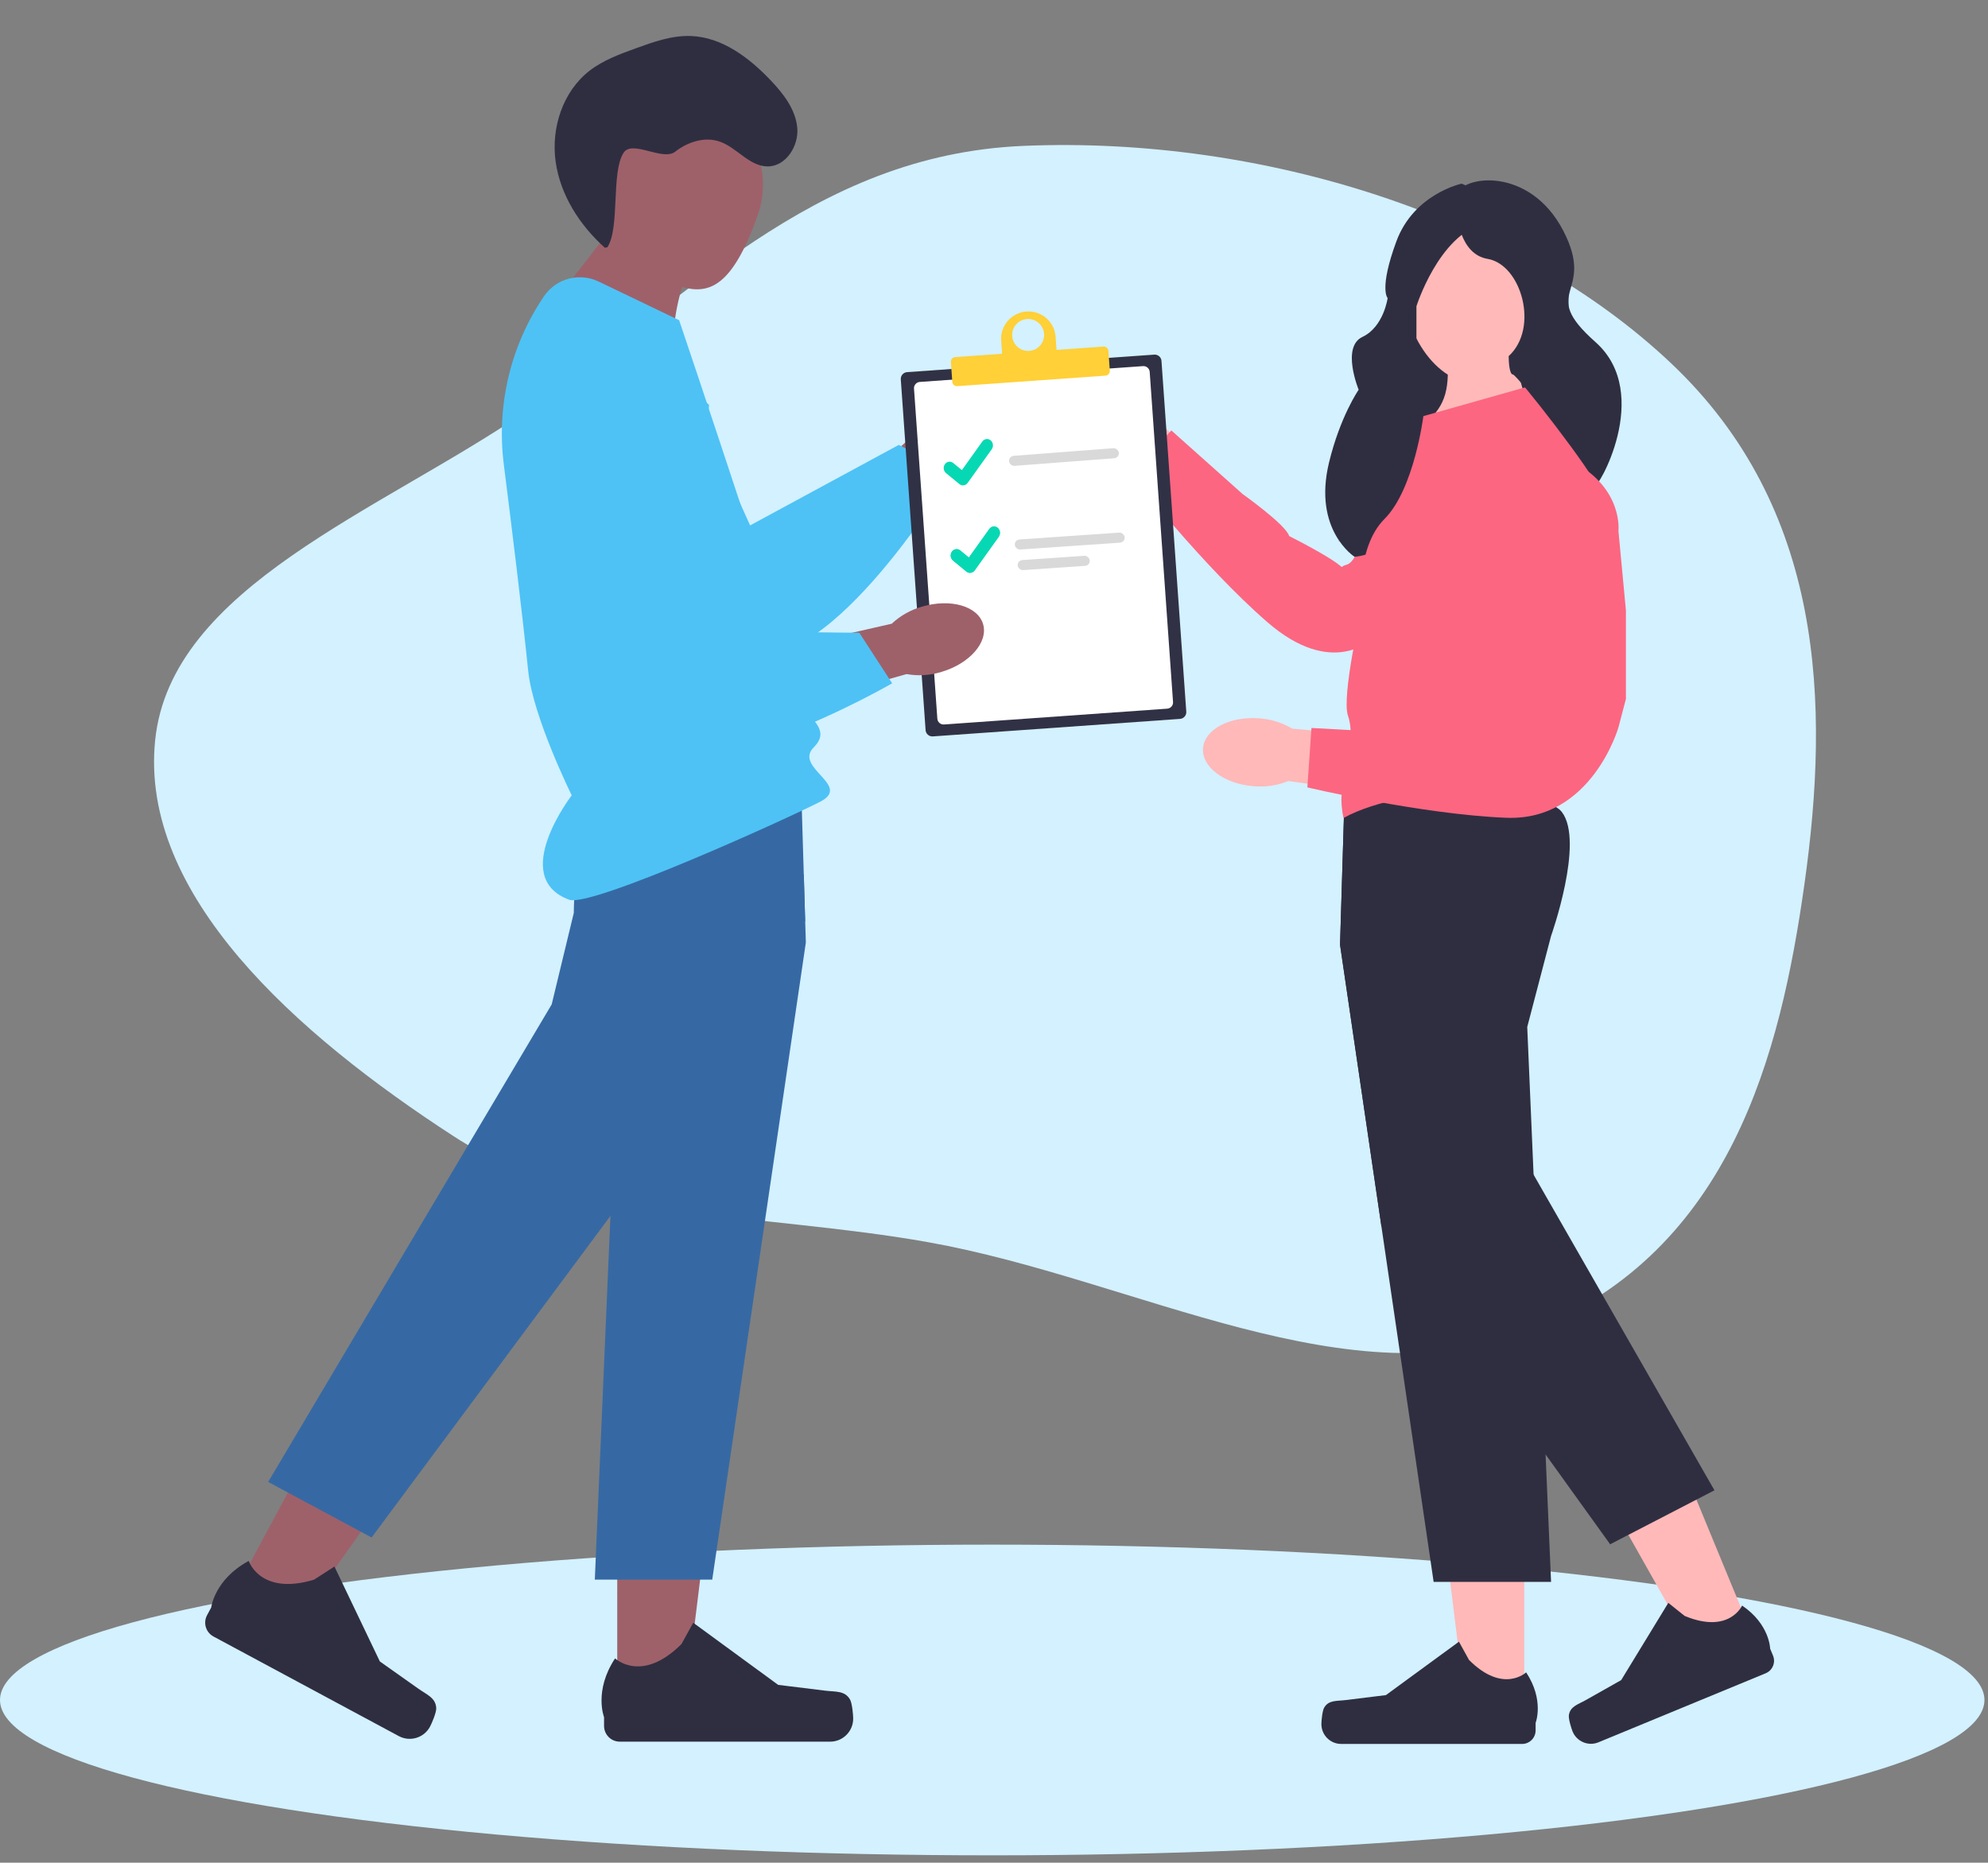 <svg xmlns="http://www.w3.org/2000/svg" width="270" height="253" viewBox="0 0 270 253" fill="none"><rect x="0" y="0" width="270" height="253" fill="#808080" stroke="none"/><ellipse cx="134.759" cy="230.902" rx="134.759" ry="21.1" fill="#D3F1FF"></ellipse><path fill-rule="evenodd" clip-rule="evenodd" d="M21.069 100.573C23.175 79.718 51.612 69.448 71.567 55.789C92.788 41.262 110.071 21.015 139.048 19.812C171.592 18.461 205.874 29.407 226.955 49.337C247.765 69.01 248.525 95.564 245.075 120.047C241.795 143.332 235.018 169.722 208.464 180.587C183.541 190.786 154.437 173.796 126.103 168.73C103.488 164.687 79.581 165.991 61.614 154.332C40.134 140.394 18.953 121.516 21.069 100.573Z" fill="#D3F1FF"></path><path d="M127.97 53.791C130.781 50.928 134.537 50.059 136.358 51.849C138.179 53.64 137.375 57.411 134.562 60.274C133.454 61.433 132.084 62.31 130.568 62.831L118.501 74.81L113.003 69.025L125.482 57.831C125.977 56.305 126.83 54.919 127.97 53.791V53.791Z" fill="#9E616A"></path><path d="M148.026 59.752C145.089 57.019 144.119 53.286 145.858 51.417C147.597 49.547 151.388 50.248 154.325 52.983C155.514 54.06 156.427 55.406 156.99 56.908L169.288 68.648L163.657 74.304L152.131 62.13C150.593 61.676 149.185 60.861 148.026 59.752V59.752Z" fill="#FFB9B9"></path><path d="M209.974 61.562L186.237 86.844C186.237 86.844 180.906 92.121 172.136 84.512C163.365 76.903 153.615 64.419 153.615 64.419L159.085 58.463L168.774 67.111C168.774 67.111 174.683 71.305 175.083 72.804C184.83 77.787 181.083 77.184 182.881 76.704C184.678 76.224 185.367 70.529 185.48 72.154C185.592 73.778 181.458 74.426 183.535 72.587C185.611 70.748 181.738 73.6 181.738 73.6L196.91 53.495C196.91 53.495 206.714 45.739 209.532 52.691C212.35 59.643 209.974 61.562 209.974 61.562Z" fill="#FC6681"></path><path d="M83.831 231.031L93.056 231.03L97.445 195.433L83.829 195.434L83.831 231.031Z" fill="#9E616A"></path><path d="M115.438 230.822C115.725 231.306 115.876 232.868 115.876 233.431C115.876 235.161 114.475 236.563 112.745 236.563H84.176C82.996 236.563 82.04 235.606 82.04 234.426V233.236C82.04 233.236 80.627 229.66 83.536 225.252C83.536 225.252 87.153 228.704 92.557 223.298L94.15 220.41L105.685 228.849L112.079 229.636C113.478 229.809 114.718 229.61 115.437 230.822H115.438Z" fill="#2F2E41"></path><path d="M190.155 66.761H213.017V32.967H190.155V66.761Z" fill="#2F2E41"></path><path d="M207.885 56.457C206.923 52.869 206.056 51.569 206.056 47.452L196.439 46.778C196.922 52.011 196.708 54.52 194.079 57.032L207.885 56.457Z" fill="#FFB9B9"></path><path d="M201.075 52.219C207.501 52.219 209.305 44.645 209.305 38.216C209.305 31.787 206.512 26.575 200.085 26.575C193.659 26.575 190.461 31.787 190.461 38.216C190.461 44.645 194.648 52.219 201.075 52.219Z" fill="#FFB9B9"></path><path d="M198.515 24.945C198.515 24.945 192.032 26.311 189.643 32.797C187.255 39.282 188.461 40.489 188.461 40.489C188.461 40.489 187.933 44.395 185.035 45.764C182.136 47.133 184.525 52.937 184.525 52.937C184.525 52.937 182.014 56.553 180.498 62.837C178.284 72.014 183.964 75.621 183.964 75.621C183.964 75.621 187.212 75.621 194.244 70.788C203.798 70.446 192.373 52.937 192.373 52.937V41.602C192.373 41.602 195.366 32.042 201.508 30.335C207.65 28.628 198.515 24.945 198.515 24.945Z" fill="#2F2E41"></path><path d="M79.407 20.902C77.893 25.167 78.839 29.709 81.507 32.976L73.383 43.46C78.129 46.66 93.251 53.815 91.889 49.699C90.995 47 91.579 42.438 92.643 38.985C96.339 40.008 99.469 38.928 102.903 29.251C105.207 22.762 101.814 15.632 95.326 13.326C88.838 11.021 81.71 14.412 79.407 20.902Z" fill="#9E616A"></path><path d="M82.498 33.579C84.218 30.912 82.974 23.416 84.693 20.749C85.857 18.943 90.016 21.93 91.705 20.602C93.395 19.274 95.699 18.53 97.731 19.227C100.068 20.028 101.745 22.568 104.215 22.605C106.712 22.643 108.508 19.843 108.281 17.355C108.054 14.867 106.415 12.751 104.696 10.938C101.77 7.852 98.082 5.047 93.832 4.891C91.263 4.796 88.772 5.685 86.355 6.561C84.152 7.36 81.909 8.18 80.058 9.616C76.43 12.43 74.829 17.389 75.461 21.937C76.093 26.485 78.727 30.594 82.152 33.653" fill="#2F2E41"></path><path d="M109.446 128.013L96.734 214.55H80.785L82.906 165.153L84.022 139.179L80.785 126.816C80.785 126.816 79.309 124.068 78.066 120.737C76.665 116.978 75.558 112.471 77.201 110.334C77.806 109.546 79.378 108.963 81.514 108.529C82.819 108.262 84.338 108.054 85.979 107.893C95.41 106.959 108.826 107.542 108.826 107.542L109.167 118.801L109.356 125.088L109.446 128.013V128.013Z" fill="#3669A4"></path><path d="M31.306 217.244L39.433 221.611L60.14 192.331L48.145 185.885L31.306 217.244Z" fill="#9E616A"></path><path d="M59.248 232.024C59.272 232.586 58.666 234.034 58.4 234.529C57.582 236.053 55.683 236.625 54.16 235.806L28.993 222.28C27.954 221.721 27.564 220.426 28.122 219.386L28.685 218.338C28.685 218.338 29.132 214.518 33.781 212.013C33.781 212.013 35.334 216.766 42.651 214.562L45.421 212.773L51.59 225.668L56.85 229.389C58.001 230.203 59.187 230.615 59.248 232.024L59.248 232.024V232.024Z" fill="#2F2E41"></path><path d="M109.356 125.088L102.61 138.621L82.906 165.152L50.469 208.833L36.421 201.284L74.928 136.422L77.93 123.996C77.93 123.996 77.93 122.653 78.066 120.737C78.333 116.943 79.133 110.898 81.514 108.528C81.836 108.206 82.187 107.952 82.568 107.781C83.284 107.458 84.475 107.536 85.979 107.893C92.26 109.394 103.983 115.842 109.167 118.801L109.356 125.088Z" fill="#3669A4"></path><path d="M207.018 232.117L199.087 232.116L195.313 201.509L207.02 201.51L207.018 232.117Z" fill="#FFB9B9"></path><path d="M179.843 231.937C179.596 232.353 179.465 233.696 179.465 234.18C179.465 235.667 180.671 236.873 182.158 236.873H206.722C207.736 236.873 208.558 236.05 208.558 235.035V234.012C208.558 234.012 209.774 230.937 207.272 227.148C207.272 227.148 204.162 230.115 199.516 225.467L198.146 222.984L188.228 230.24L182.731 230.917C181.528 231.065 180.462 230.894 179.843 231.937H179.843H179.843Z" fill="#2F2E41"></path><path d="M238.266 222.766L230.933 225.792L215.775 198.939L226.597 194.473L238.266 222.766Z" fill="#FFB9B9"></path><path d="M213.076 232.969C213.006 233.448 213.398 234.739 213.583 235.187C214.15 236.562 215.724 237.216 217.098 236.649L239.805 227.275C240.743 226.888 241.189 225.814 240.802 224.876L240.412 223.93C240.412 223.93 240.363 220.624 236.605 218.076C236.605 218.076 234.862 222.005 228.795 219.482L226.582 217.709L220.18 228.201L215.357 230.925C214.302 231.521 213.251 231.77 213.076 232.969L213.076 232.969H213.076Z" fill="#2F2E41"></path><path d="M210.658 127.126L207.421 139.489L208.283 159.551L209.712 192.872L209.752 193.812L209.914 197.559L210.658 214.86H194.709L187.609 166.527L181.997 128.323L182.586 108.87L182.617 107.852C182.617 107.852 209.02 106.257 212.121 110.289C215.221 114.321 210.658 127.126 210.658 127.126Z" fill="#2F2E41"></path><path d="M232.848 202.422L230.144 203.821L220.145 208.997L218.682 209.754L209.914 197.558L187.609 166.526L181.997 128.323L182.586 108.87C185.11 108.066 187.128 107.737 188.151 108.215C192.759 110.371 192.539 124.502 192.539 124.502L195.344 136.971L208.283 159.551L232.848 202.422V202.422Z" fill="#2F2E41"></path><path d="M73.889 40.233C75.526 37.827 78.675 36.98 81.298 38.24L92.238 43.493C92.238 43.493 108.671 92.189 108.671 94.67C108.671 97.152 113.322 98.703 110.531 101.494C107.741 104.286 115.725 106.65 111.423 108.879C107.121 111.109 80.283 123.306 77.299 122.206C69.069 119.172 77.648 108.026 77.648 108.026V108.026C77.648 108.026 72.376 97.379 71.735 91.113C70.917 83.111 69.521 71.746 68.425 63.093C67.407 55.06 69.333 46.927 73.889 40.233V40.233Z" fill="#4EC2F5"></path><path d="M193.314 56.52L193.598 56.44L207.576 52.488L218.738 67.686L211.296 99.323L210.171 107.255C210.171 107.255 191.453 106.146 182.462 111.109C182.462 111.109 181.842 108.281 182.462 106.904C183.082 105.526 184.012 99.794 183.082 97.232C182.152 94.67 184.942 82.574 184.942 82.574C184.942 82.574 184.012 74.51 188.043 70.477C192.073 66.445 193.314 56.52 193.314 56.52Z" fill="#FC6681"></path><path d="M89.223 43.285L101.875 71.363L122.078 60.423L129.308 64.262C129.308 64.262 112.793 91.883 101.485 88.739C90.177 85.594 70.096 57.084 73.714 48.284C77.332 39.485 89.223 43.285 89.223 43.285Z" fill="#4EC2F5"></path><path d="M123.192 50.547L156.766 48.169C157.272 48.133 157.711 48.514 157.746 49.02L161.114 96.664C161.15 97.169 160.769 97.609 160.263 97.644L126.69 100.023C126.184 100.059 125.745 99.677 125.709 99.172L122.341 51.528C122.306 51.023 122.687 50.583 123.192 50.547Z" fill="#313145"></path><path d="M124.92 51.877L155.243 49.729C155.708 49.696 156.114 50.047 156.146 50.513L159.316 95.351C159.349 95.817 158.997 96.222 158.531 96.255L128.209 98.403C127.743 98.436 127.338 98.084 127.305 97.618L124.135 52.781C124.102 52.315 124.454 51.91 124.92 51.877Z" fill="white"></path><path d="M143.491 47.525L143.365 45.742C143.219 43.703 141.45 42.168 139.411 42.312C137.372 42.457 135.836 44.226 135.979 46.266L136.105 48.048L129.734 48.5C129.385 48.525 129.122 48.828 129.146 49.177L129.336 51.861C129.361 52.21 129.664 52.473 130.013 52.448L150.141 51.022C150.49 50.997 150.753 50.694 150.729 50.345L150.539 47.661C150.514 47.312 150.211 47.049 149.862 47.074L143.491 47.525ZM139.483 43.329C140.678 43.245 141.716 44.145 141.801 45.341C141.885 46.537 140.984 47.575 139.789 47.66C138.593 47.744 137.556 46.843 137.471 45.648C137.431 45.074 137.62 44.507 137.997 44.072C138.374 43.637 138.909 43.37 139.483 43.329Z" fill="#FFD037"></path><path d="M131.738 77.807C131.564 77.807 131.396 77.748 131.257 77.635L131.25 77.629L129.435 76.139C129.081 75.848 129.016 75.307 129.285 74.927C129.556 74.547 130.06 74.477 130.415 74.766L131.59 75.732L134.366 71.848C134.637 71.47 135.141 71.398 135.496 71.689L135.478 71.714L135.496 71.689C135.848 71.979 135.915 72.52 135.644 72.9L132.379 77.468C132.227 77.682 131.99 77.805 131.738 77.805V77.807Z" fill="#07D8B4"></path><path d="M131.738 77.807C131.564 77.807 131.396 77.748 131.257 77.635L131.25 77.629L129.435 76.139C129.081 75.848 129.016 75.307 129.285 74.927C129.556 74.547 130.06 74.477 130.415 74.766L131.59 75.732L134.366 71.848C134.637 71.47 135.141 71.398 135.496 71.689L135.478 71.714L135.496 71.689C135.848 71.979 135.915 72.52 135.644 72.9L132.379 77.468C132.227 77.682 131.99 77.805 131.738 77.805V77.807Z" fill="#07D8B4"></path><path d="M130.786 65.928C130.612 65.928 130.444 65.868 130.305 65.756L130.298 65.749L128.483 64.26C128.129 63.969 128.064 63.428 128.333 63.048C128.604 62.668 129.108 62.598 129.463 62.886L130.638 63.852L133.414 59.968C133.685 59.59 134.189 59.518 134.543 59.809L134.526 59.834L134.543 59.809C134.896 60.1 134.963 60.641 134.692 61.021L131.427 65.588C131.275 65.803 131.038 65.926 130.786 65.926V65.928Z" fill="#07D8B4"></path><rect x="137.778" y="73.32" width="14.956" height="1.368" rx="0.684" transform="rotate(-3.92 137.778 73.32)" fill="#D9D9D9"></rect><rect x="138.172" y="76.117" width="9.809" height="1.368" rx="0.684" transform="rotate(-3.92 138.172 76.117)" fill="#D9D9D9"></rect><rect x="136.99" y="61.963" width="14.956" height="1.368" rx="0.684" transform="rotate(-4.357 136.99 61.963)" fill="#D9D9D9"></rect><path d="M202.047 35.165C198.396 34.553 197.674 29.685 197.674 26.622C198.434 23.751 207.751 22.531 212.314 31.337C216.877 40.143 208.701 39.377 216.687 46.46C224.673 53.543 216.687 66.943 216.687 65.794C216.687 64.646 206.04 50.863 205.469 50.863C205.013 50.863 204.899 49.204 204.899 48.374C209.082 44.546 206.61 35.931 202.047 35.165Z" fill="#2F2E41"></path><path d="M125.243 82.393C129.09 81.256 132.795 82.32 133.518 84.77C134.241 87.219 131.709 90.126 127.86 91.263C126.328 91.738 124.706 91.84 123.127 91.559L106.765 96.171L104.765 88.444L121.108 84.718C122.281 83.624 123.699 82.826 125.243 82.393Z" fill="#9E616A"></path><path d="M96.302 55.008L93.738 85.699L116.709 85.946L121.167 92.814C121.167 92.814 93.325 108.941 84.964 100.701C76.604 92.46 72.884 57.782 80.317 51.846C87.75 45.911 96.302 55.008 96.302 55.008V55.008Z" fill="#4EC2F5"></path><path d="M170.283 106.791C166.283 106.49 163.196 104.18 163.388 101.634C163.58 99.087 166.979 97.267 170.98 97.569C172.581 97.668 174.134 98.149 175.51 98.971L192.444 100.462L191.575 108.397L174.974 106.084C173.489 106.691 171.881 106.934 170.283 106.791Z" fill="#FFB9B9"></path><path d="M219.807 72.1L220.825 82.924V89.615V94.929L219.807 98.801C219.807 98.801 216.168 111.543 204.568 111.076C192.969 110.609 177.561 106.946 177.561 106.946L178.118 98.877L191.084 99.582C191.084 99.582 197.023 97.798 198.27 98.719C199.518 99.639 199.031 100.822 200.135 99.324C201.24 97.827 200.599 96.968 201.7 98.167C202.802 99.365 203.129 101.534 203.604 98.801C204.078 96.068 205.26 96.555 205.26 96.555L204.567 71.374C204.567 71.374 207.385 59.193 213.925 62.864C220.465 66.534 219.807 72.1 219.807 72.1Z" fill="#FC6681"></path></svg>